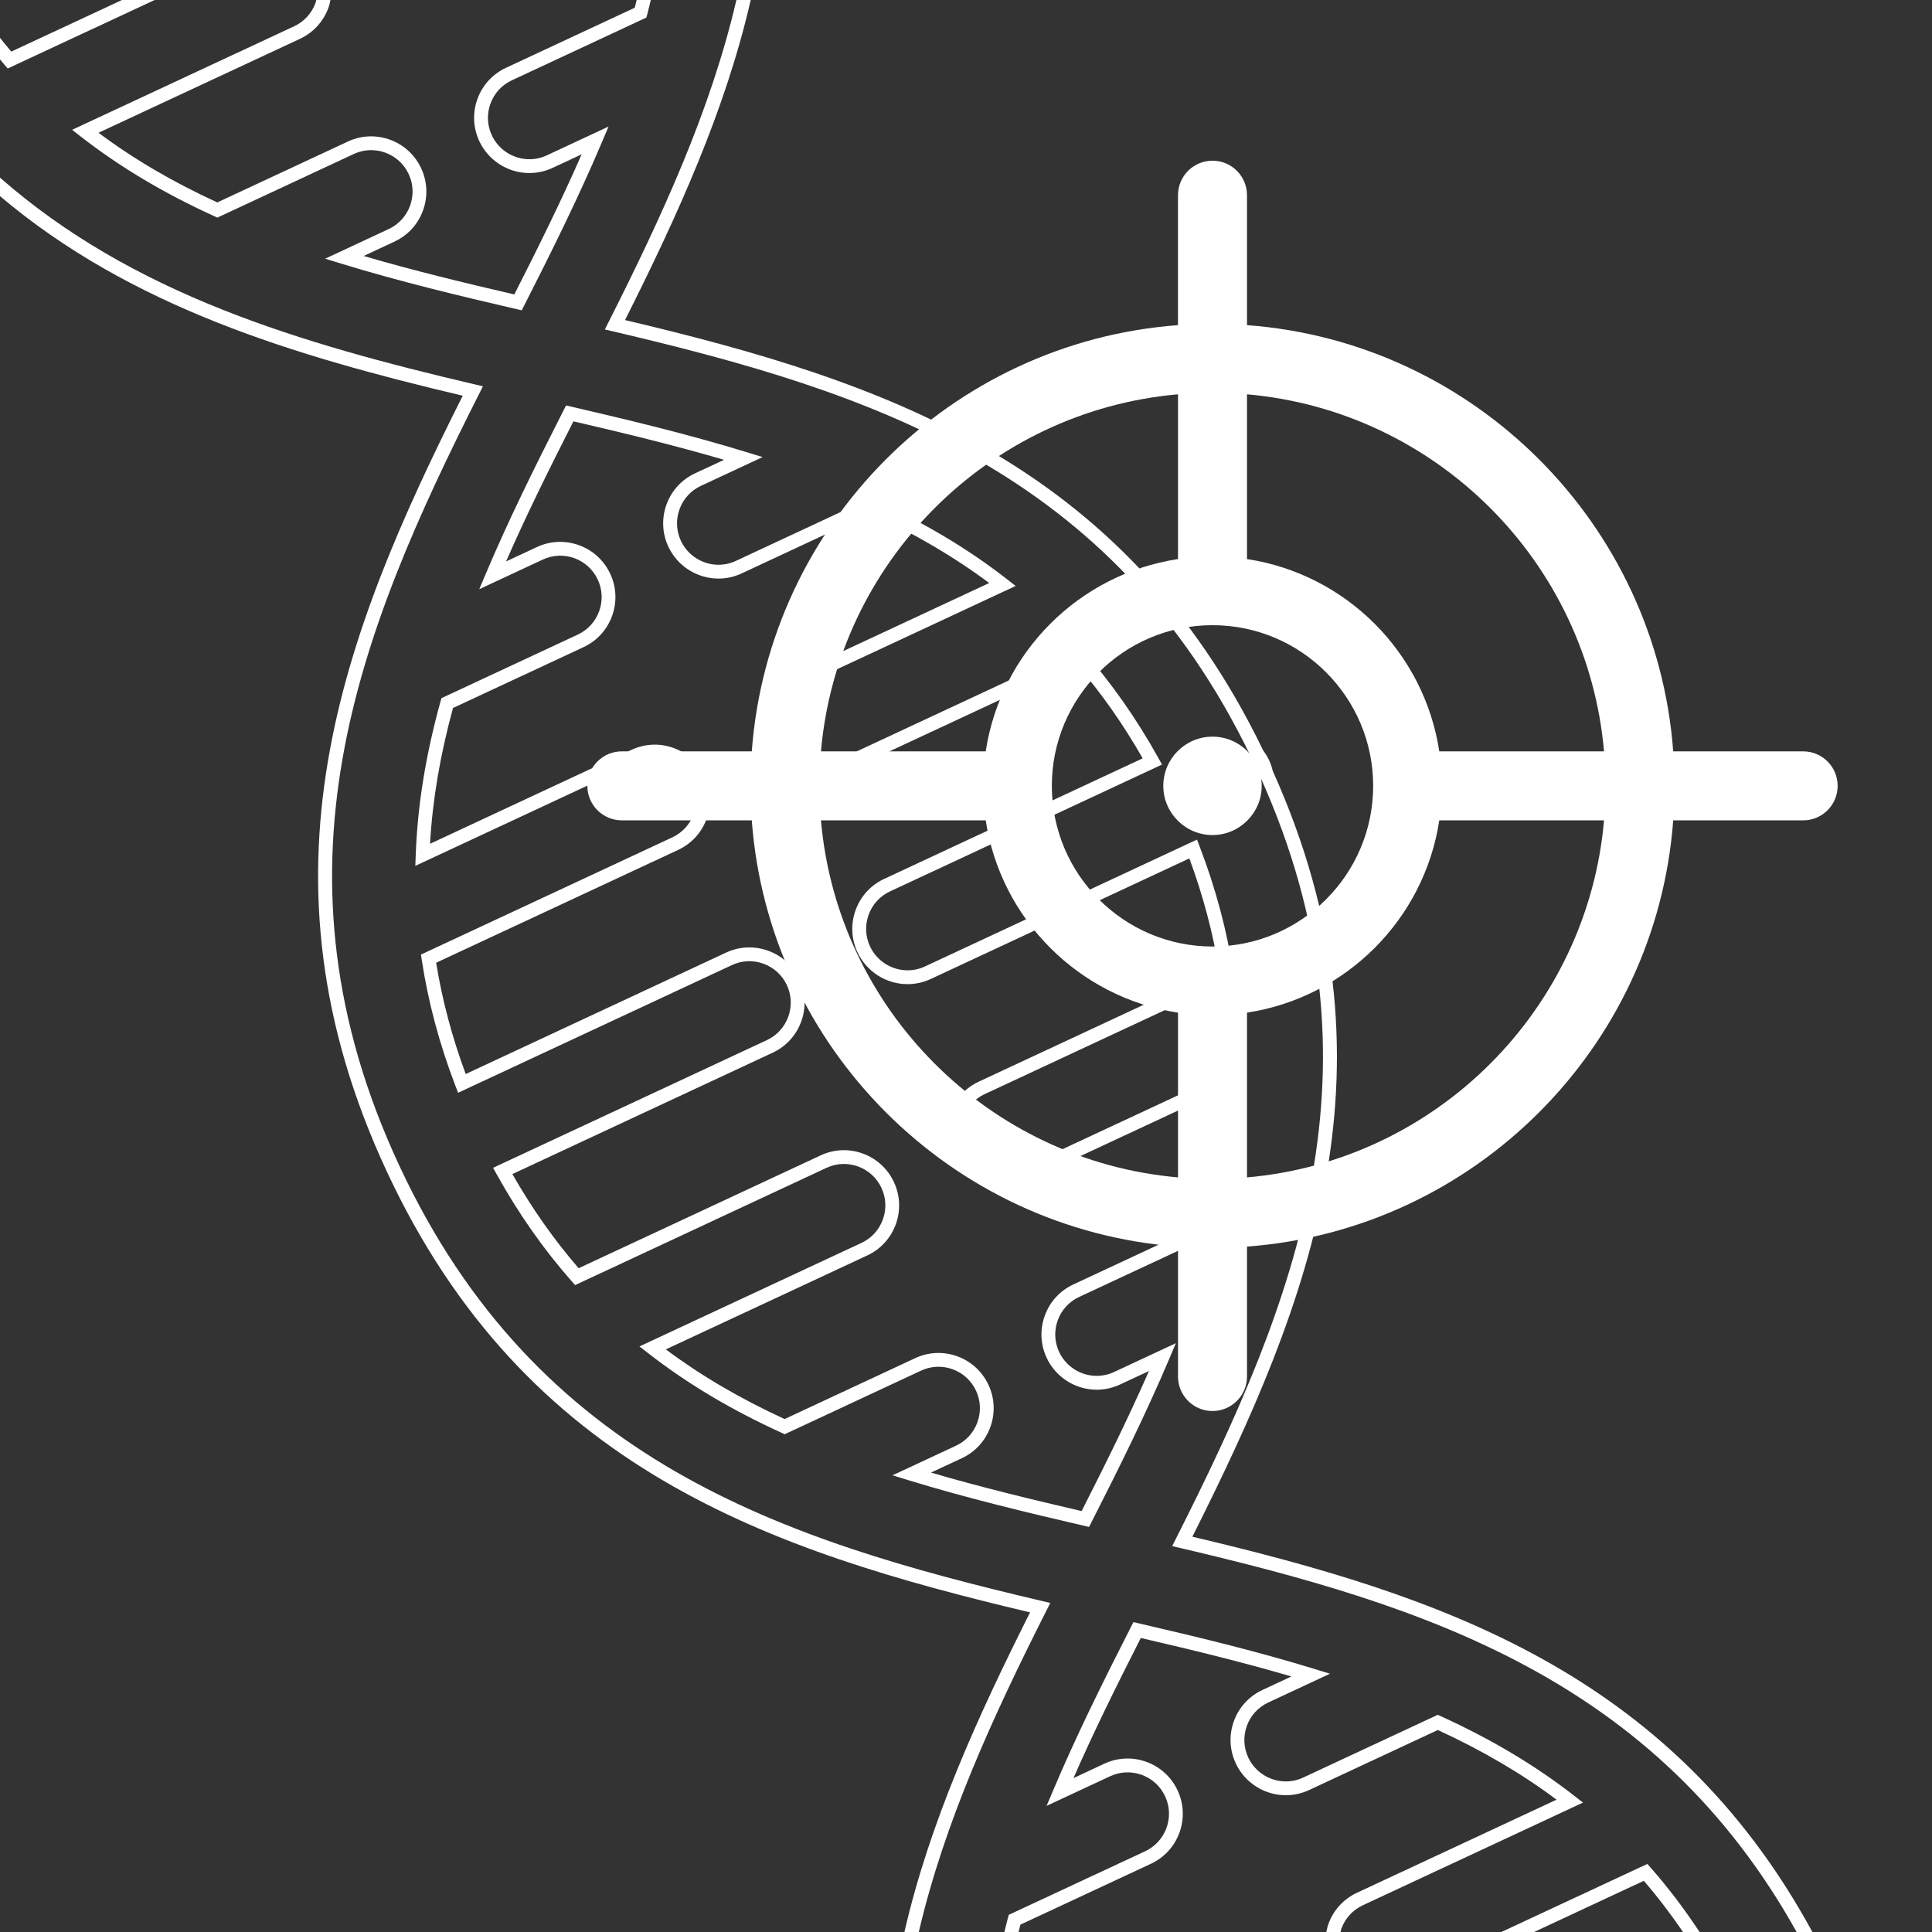 <?xml version="1.0" encoding="utf-8"?>
<!-- Generator: Adobe Illustrator 27.9.4, SVG Export Plug-In . SVG Version: 9.03 Build 54784)  -->
<svg version="1.1" id="Layer_1" xmlns="http://www.w3.org/2000/svg" xmlns:xlink="http://www.w3.org/1999/xlink" x="0px" y="0px"
	 width="140px" height="140.001px" viewBox="0 0 140 140.001" enable-background="new 0 0 140 140.001" xml:space="preserve">
<rect x="0" y="0" width="140" height="140.001" fill="#333333" stroke="none"/>
<rect fill="none" width="140" height="140"/>
<path fill="#FFFFFF" d="M130.663,54.446h-9.416c-1.223-16.475-14.411-29.662-30.885-30.885v-9.416c0-1.381-1.119-2.5-2.5-2.5
	s-2.5,1.119-2.5,2.5v9.416C68.888,24.784,55.7,37.971,54.477,54.446h-9.415c-1.381,0-2.5,1.119-2.5,2.5s1.119,2.5,2.5,2.5h9.415
	C55.7,75.922,68.888,89.109,85.362,90.332v9.416c0,1.381,1.119,2.5,2.5,2.5s2.5-1.119,2.5-2.5v-9.416
	c16.475-1.223,29.662-14.41,30.885-30.885h9.416c1.381,0,2.5-1.119,2.5-2.5S132.044,54.446,130.663,54.446z M116.234,54.446h-11.938
	c-1.088-7.174-6.76-12.846-13.934-13.934V28.574C104.079,29.773,115.035,40.73,116.234,54.446z M87.862,68.588
	c-6.419,0-11.642-5.223-11.642-11.642c0-6.42,5.223-11.643,11.642-11.643c6.42,0,11.643,5.223,11.643,11.643
	C99.505,63.365,94.282,68.588,87.862,68.588z M85.362,28.574v11.938c-7.174,1.088-12.845,6.76-13.933,13.934H59.49
	C60.689,40.73,71.646,29.773,85.362,28.574z M59.49,59.446h11.939c1.088,7.173,6.76,12.845,13.933,13.933v11.939
	C71.646,84.12,60.689,73.163,59.49,59.446z M90.362,85.319v-11.94c7.174-1.088,12.846-6.76,13.934-13.933h11.938
	C115.035,73.163,104.079,84.12,90.362,85.319z"/>
<path fill="#FFFFFF" d="M87.862,53.381c-1.966,0-3.565,1.6-3.565,3.565s1.6,3.565,3.565,3.565s3.565-1.6,3.565-3.565
	S89.828,53.381,87.862,53.381z"/>
<path fill="#FFFFFF" d="M80.735,99.418c-0.4,0.188-0.825,0.282-1.265,0.282c-1.162,0-2.23-0.68-2.721-1.732
	c-0.339-0.727-0.374-1.541-0.1-2.295c0.274-0.753,0.825-1.354,1.551-1.692l9.747-4.545l0.062-0.222
	c1.079-3.895,1.668-7.529,1.8-11.113l0.03-0.817l-15.956,7.44c-0.4,0.188-0.825,0.282-1.265,0.282c-1.162,0-2.23-0.68-2.721-1.732
	c-0.339-0.727-0.374-1.541-0.1-2.295c0.274-0.753,0.825-1.354,1.551-1.692l18.082-8.432l-0.056-0.369
	c-0.457-3.033-1.279-6.11-2.443-9.144l-0.192-0.501L67.031,70.03c-0.4,0.188-0.825,0.282-1.265,0.282
	c-1.162,0-2.23-0.68-2.721-1.732c-0.339-0.727-0.374-1.541-0.1-2.295c0.274-0.753,0.825-1.354,1.551-1.692l19.708-9.189l-0.26-0.469
	c-1.576-2.841-3.404-5.448-5.435-7.75l-0.248-0.28L60.18,55.336c-0.4,0.188-0.825,0.282-1.265,0.282c-1.162,0-2.23-0.68-2.721-1.732
	c-0.339-0.727-0.374-1.541-0.1-2.295c0.274-0.753,0.825-1.354,1.551-1.692l15.954-7.439l-0.645-0.502
	c-2.831-2.203-5.994-4.089-9.669-5.764l-0.21-0.096l-9.747,4.545c-0.4,0.188-0.825,0.282-1.265,0.282
	c-1.162,0-2.23-0.68-2.721-1.732c-0.339-0.727-0.374-1.541-0.1-2.295c0.274-0.753,0.825-1.354,1.551-1.692l4.47-2.084l-1.245-0.382
	c-4.138-1.268-8.51-2.32-12.618-3.271l-0.381-0.088l-0.178,0.349c-2.216,4.355-4.018,8.023-5.604,11.767l-0.508,1.198l4.602-2.145
	c0.724-0.34,1.535-0.374,2.288-0.104c0.755,0.274,1.357,0.826,1.697,1.554c0.339,0.727,0.374,1.541,0.1,2.295
	c-0.274,0.753-0.825,1.354-1.551,1.692l-9.877,4.605l-0.062,0.222c-1.079,3.895-1.668,7.529-1.8,11.113l-0.03,0.817l16.086-7.501
	c0.723-0.341,1.535-0.377,2.288-0.103c0.755,0.273,1.358,0.825,1.697,1.553c0.339,0.727,0.374,1.541,0.1,2.295
	c-0.274,0.753-0.825,1.354-1.551,1.692l-18.212,8.493l0.056,0.369c0.458,3.035,1.28,6.112,2.443,9.144l0.192,0.501l19.839-9.251
	c0.722-0.341,1.535-0.376,2.288-0.103c0.755,0.273,1.358,0.825,1.697,1.553c0.339,0.727,0.374,1.541,0.1,2.295
	c-0.274,0.753-0.825,1.354-1.551,1.692l-19.837,9.251l0.26,0.469c1.576,2.843,3.405,5.45,5.435,7.75l0.248,0.28l18.213-8.494
	c0.723-0.339,1.534-0.376,2.287-0.103c0.756,0.273,1.359,0.825,1.699,1.554c0.339,0.727,0.374,1.541,0.1,2.295
	c-0.274,0.753-0.825,1.354-1.551,1.692l-16.085,7.501l0.646,0.502c2.831,2.202,5.994,4.088,9.669,5.764l0.21,0.096l9.877-4.606
	c0.724-0.341,1.537-0.375,2.289-0.104c0.755,0.274,1.357,0.826,1.697,1.554c0.339,0.727,0.374,1.541,0.1,2.295
	c-0.274,0.753-0.825,1.354-1.551,1.692l-4.6,2.146l1.244,0.382c4.138,1.268,8.51,2.32,12.618,3.271l0.381,0.088l0.178-0.349
	c1.914-3.76,3.918-7.788,5.605-11.768l0.508-1.198L80.735,99.418z M78.379,109.498c-3.563-0.826-7.311-1.732-10.914-2.789l2.23-1.04
	c0.968-0.451,1.703-1.253,2.068-2.257s0.318-2.091-0.134-3.059c-0.453-0.971-1.256-1.706-2.262-2.071
	c-1.004-0.364-2.088-0.315-3.053,0.137l-9.458,4.411c-3.235-1.49-6.061-3.147-8.606-5.049l14.594-6.806
	c0.968-0.451,1.703-1.253,2.068-2.257c0.365-1.004,0.318-2.091-0.134-3.059c-0.453-0.972-1.257-1.707-2.264-2.072
	c-1.002-0.363-2.087-0.313-3.051,0.138L41.93,91.901c-1.773-2.048-3.386-4.34-4.801-6.823l18.863-8.797
	c0.968-0.451,1.703-1.253,2.068-2.257s0.318-2.091-0.134-3.059c-0.453-0.971-1.256-1.706-2.263-2.071
	c-1.003-0.363-2.088-0.316-3.053,0.137l-18.863,8.797c-0.992-2.679-1.711-5.388-2.141-8.064l17.533-8.176
	c0.968-0.451,1.703-1.253,2.068-2.257s0.318-2.091-0.134-3.059c-0.453-0.971-1.256-1.706-2.263-2.071
	c-1.002-0.364-2.087-0.315-3.053,0.137l-14.595,6.806c0.18-3.173,0.727-6.402,1.665-9.84l9.458-4.41
	c0.968-0.451,1.703-1.253,2.068-2.257s0.318-2.091-0.134-3.059c-0.453-0.971-1.256-1.706-2.263-2.071
	c-1.004-0.363-2.088-0.316-3.053,0.137l-2.231,1.04c1.405-3.211,2.99-6.433,4.88-10.152c3.562,0.826,7.31,1.732,10.914,2.788
	l-2.1,0.979c-0.968,0.451-1.703,1.253-2.068,2.257s-0.318,2.091,0.134,3.059c0.654,1.403,2.078,2.311,3.627,2.311
	c0.587,0,1.155-0.127,1.688-0.376l9.328-4.35c3.235,1.489,6.06,3.146,8.607,5.049l-14.464,6.744
	c-0.968,0.451-1.703,1.253-2.068,2.257s-0.318,2.091,0.134,3.059c0.654,1.403,2.078,2.311,3.627,2.311
	c0.587,0,1.155-0.127,1.688-0.376l17.402-8.114c1.774,2.049,3.387,4.341,4.802,6.823L64.07,63.688
	c-0.968,0.451-1.703,1.253-2.068,2.257c-0.365,1.004-0.318,2.091,0.134,3.059c0.654,1.403,2.078,2.311,3.627,2.311
	c0.587,0,1.155-0.127,1.688-0.376l18.733-8.735c0.993,2.681,1.711,5.389,2.141,8.064L70.926,78.38
	c-0.968,0.451-1.703,1.253-2.068,2.257s-0.318,2.091,0.134,3.059c0.654,1.403,2.078,2.311,3.627,2.311
	c0.587,0,1.155-0.127,1.688-0.376l14.464-6.745c-0.18,3.173-0.727,6.402-1.665,9.84l-9.328,4.35
	c-0.968,0.451-1.703,1.253-2.068,2.257s-0.318,2.091,0.134,3.059c0.654,1.403,2.078,2.311,3.627,2.311
	c0.587,0,1.155-0.127,1.688-0.376l2.1-0.979C81.752,102.781,80.037,106.236,78.379,109.498z"/>
<path fill="#FFFFFF" d="M86.404,111.355c8.597-17.108,15.375-34.27,5.825-55.488c-0.066-0.28-0.152-0.533-0.264-0.773
	c-0.111-0.237-0.25-0.467-0.422-0.698c-10.116-20.958-27.618-26.793-46.25-31.203C49.114,15.589,52.571,7.975,54.4,0h-1.038
	c-1.864,8.007-5.385,15.657-9.246,23.307l-0.286,0.567l0.618,0.145c18.63,4.375,36.184,10.027,46.216,30.854l0.053,0.086
	c0.143,0.188,0.255,0.371,0.342,0.557c0.087,0.188,0.155,0.391,0.207,0.62l0.032,0.097c9.506,21.072,2.553,38.153-6.071,55.237
	l-0.286,0.567l0.618,0.145c17.687,4.154,34.399,9.468,44.631,27.818h1.143C121.057,121.123,104.251,115.579,86.404,111.355z"/>
<path fill="#FFFFFF" d="M119.373,135.068L108.795,140h2.367l7.954-3.709c1.004,1.16,1.949,2.404,2.843,3.709h1.199
	c-1.096-1.653-2.271-3.218-3.537-4.652L119.373,135.068z"/>
<path fill="#FFFFFF" d="M0.562,4.962L11.204,0H8.837L0.819,3.738C0.54,3.416,0.271,3.076,0,2.742v1.562
	C0.107,4.427,0.207,4.56,0.315,4.682L0.562,4.962z"/>
<path fill="#FFFFFF" d="M21.311,1.906L5.225,9.407l0.646,0.502c2.831,2.202,5.994,4.088,9.669,5.764l0.21,0.096l9.878-4.606
	c0.725-0.341,1.537-0.375,2.289-0.104c0.755,0.274,1.357,0.826,1.697,1.554c0.339,0.727,0.374,1.541,0.1,2.295
	c-0.274,0.753-0.825,1.354-1.551,1.692l-4.602,2.146l1.245,0.382c4.138,1.267,8.51,2.32,12.619,3.271l0.381,0.088l0.178-0.349
	c1.914-3.76,3.918-7.788,5.605-11.768l0.508-1.198l-4.471,2.084c-0.4,0.188-0.825,0.282-1.265,0.282c-1.162,0-2.23-0.68-2.721-1.732
	c-0.339-0.727-0.374-1.541-0.1-2.295c0.274-0.753,0.825-1.354,1.551-1.692l9.747-4.545L46.9,1.052c0.097-0.357,0.17-0.7,0.26-1.052
	h-1.026c-0.049,0.189-0.088,0.372-0.139,0.562l-9.329,4.35c-0.968,0.451-1.703,1.253-2.068,2.257s-0.318,2.091,0.134,3.059
	c0.654,1.403,2.078,2.311,3.627,2.311c0.587,0,1.155-0.127,1.688-0.376l2.101-0.979c-1.506,3.437-3.222,6.891-4.88,10.153
	c-3.563-0.826-7.312-1.732-10.915-2.788l2.231-1.041c0.968-0.451,1.703-1.253,2.068-2.257c0.365-1.004,0.318-2.091-0.134-3.059
	c-0.453-0.971-1.256-1.706-2.262-2.071c-1.004-0.363-2.088-0.315-3.053,0.137l-9.459,4.411c-3.234-1.49-6.06-3.147-8.606-5.049
	l14.595-6.806c0.968-0.451,1.703-1.253,2.068-2.257c0.066-0.182,0.104-0.369,0.143-0.556h-1.028
	c-0.02,0.071-0.029,0.144-0.055,0.214C22.588,0.967,22.037,1.568,21.311,1.906z"/>
<path fill="#FFFFFF" d="M76.106,116.155l-0.618-0.145c-18.845-4.427-36.586-10.169-46.546-31.528
	c-9.961-21.36-2.956-38.641,5.767-55.922l0.286-0.567l-0.618-0.145C21.752,24.883,9.626,21.32,0,12.873v1.341
	c9.496,8.028,21.267,11.558,33.531,14.462c-8.704,17.321-15.536,34.698-5.495,56.229c10.04,21.531,27.743,27.467,46.606,31.934
	c-3.816,7.595-7.272,15.2-9.104,23.162h1.041c1.867-7.994,5.384-15.636,9.241-23.277L76.106,116.155z"/>
<path fill="#FFFFFF" d="M98.756,138.062l15.955-7.44l-0.646-0.502c-2.832-2.203-5.995-4.088-9.669-5.763l-0.21-0.096l-9.747,4.545
	c-0.4,0.188-0.825,0.282-1.265,0.282c-1.162,0-2.23-0.68-2.721-1.732c-0.339-0.727-0.374-1.541-0.1-2.295
	c0.274-0.753,0.825-1.354,1.551-1.692l4.47-2.084l-1.244-0.382c-3.887-1.191-7.856-2.169-12.618-3.271l-0.381-0.088l-0.178,0.349
	c-2.215,4.353-4.016,8.02-5.605,11.769l-0.508,1.198l4.602-2.146c0.724-0.339,1.536-0.376,2.289-0.103
	c0.755,0.273,1.357,0.825,1.697,1.553c0.339,0.727,0.374,1.541,0.1,2.295c-0.274,0.753-0.825,1.354-1.551,1.692l-9.877,4.605
	l-0.062,0.222c-0.096,0.346-0.167,0.68-0.255,1.022h1.026c0.047-0.179,0.083-0.353,0.132-0.533l9.458-4.41
	c0.968-0.451,1.703-1.253,2.068-2.257s0.318-2.091-0.134-3.059c-0.453-0.971-1.256-1.706-2.262-2.071
	c-1.004-0.363-2.088-0.316-3.053,0.137l-2.231,1.041c1.407-3.215,2.991-6.437,4.88-10.154c4.066,0.943,7.553,1.802,10.915,2.789
	l-2.101,0.979c-0.968,0.451-1.703,1.253-2.068,2.257c-0.365,1.004-0.318,2.091,0.134,3.059c0.654,1.403,2.078,2.311,3.627,2.311
	c0.587,0,1.155-0.127,1.688-0.376l9.328-4.35c3.234,1.489,6.06,3.146,8.606,5.048l-14.464,6.745
	c-0.968,0.451-1.703,1.253-2.068,2.257c-0.07,0.193-0.111,0.39-0.151,0.588h1.028c0.022-0.082,0.034-0.165,0.063-0.246
	C97.479,139.001,98.029,138.401,98.756,138.062z"/>
</svg>
